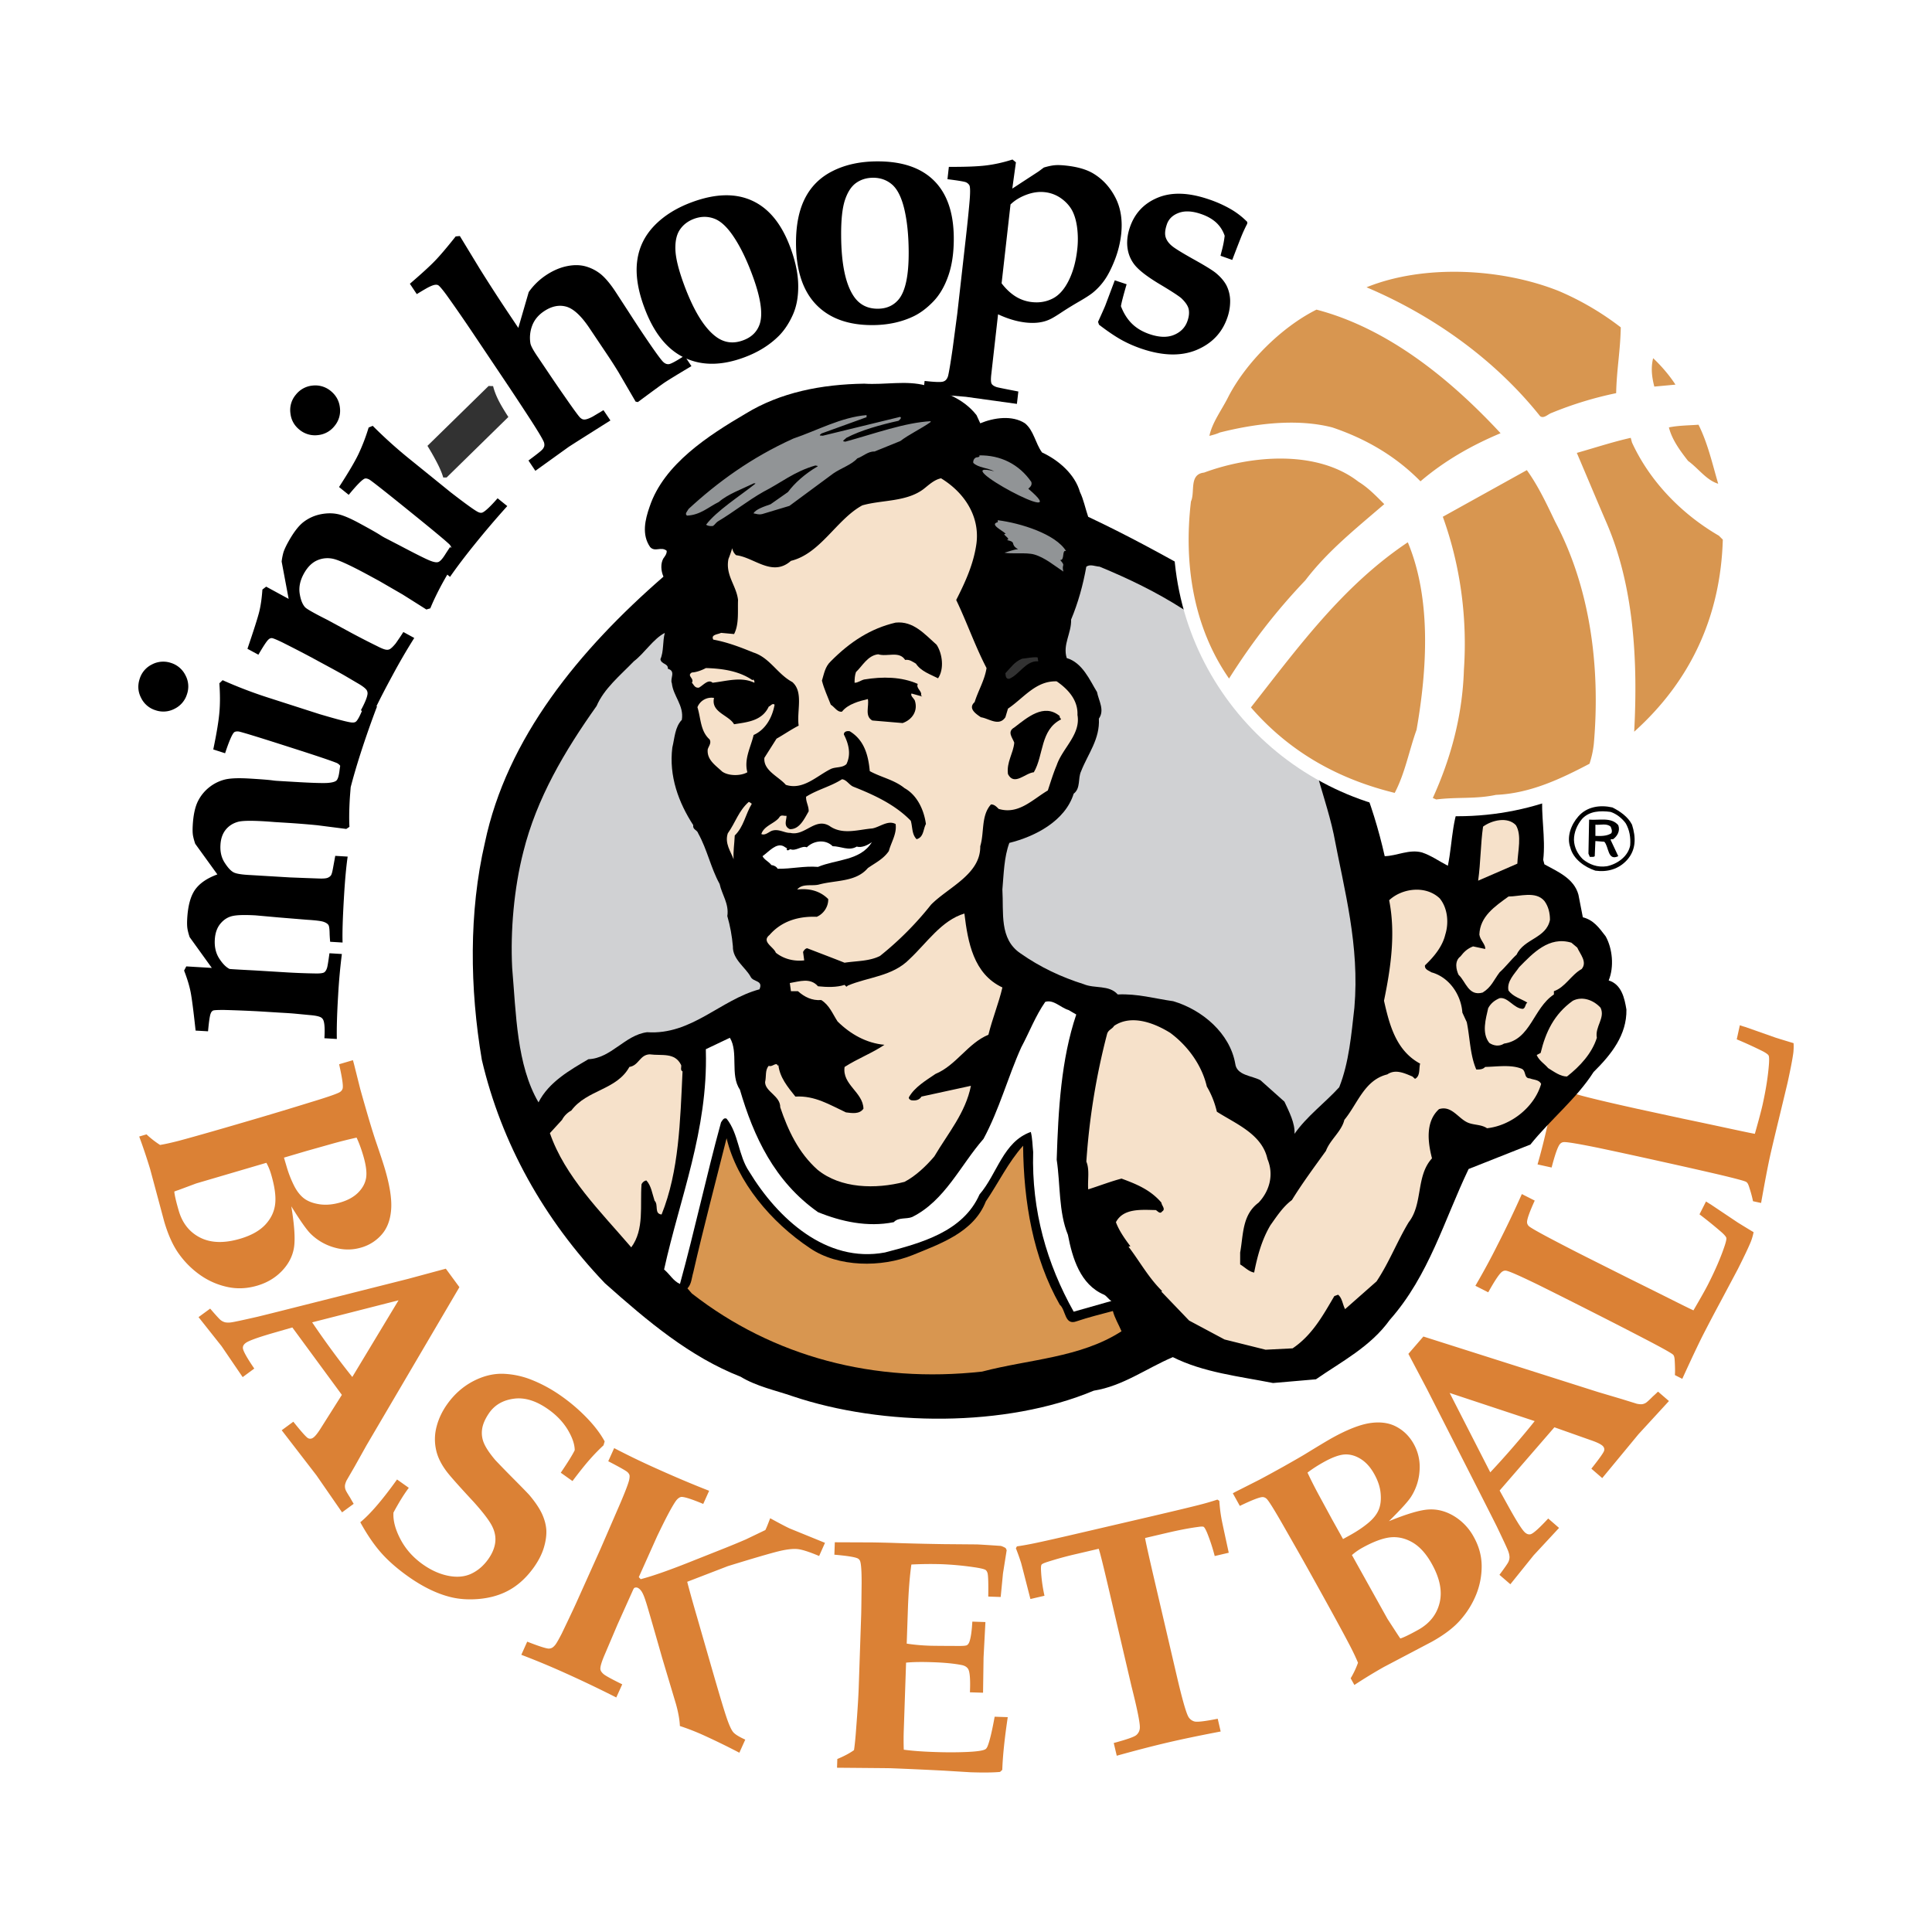 <svg xmlns="http://www.w3.org/2000/svg" width="2500" height="2500" viewBox="0 0 192.756 192.756"><g fill-rule="evenodd" clip-rule="evenodd"><path fill="#fff" d="M0 0h192.756v192.756H0V0z"/><path d="M30.554 114.84l2.414-.68a46.044 46.044 0 0 1 2.609-.66c.248.528.466 1.126.665 1.801.276.937.37 1.668.286 2.205-.086.532-.342 1.017-.78 1.464-.437.442-1.026.774-1.772.993-.731.218-1.421.28-2.057.194-.637-.091-1.154-.28-1.549-.564-.395-.291-.736-.719-1.026-1.288a11.199 11.199 0 0 1-.746-1.906l-.267-.902 2.223-.657zm-15.576 1.796l1.407 5.243c.409 1.391.922 2.503 1.544 3.329a8.859 8.859 0 0 0 2.124 2.058 7.383 7.383 0 0 0 2.642 1.136c.96.209 1.953.167 2.97-.133.97-.285 1.782-.766 2.438-1.44.656-.679 1.064-1.438 1.216-2.284.152-.852.066-2.248-.256-4.191.897 1.449 1.543 2.361 1.933 2.742a5.445 5.445 0 0 0 2.344 1.363c.906.267 1.81.271 2.697.009a4.243 4.243 0 0 0 2.053-1.307c.543-.622.855-1.449.933-2.476.081-1.03-.128-2.395-.632-4.096-.134-.457-.447-1.416-.951-2.884a78.58 78.58 0 0 1-.746-2.423 224.433 224.433 0 0 1-.75-2.624l-.542-2.162a16.553 16.553 0 0 0-.191-.722l-1.378.407c.31 1.365.428 2.177.348 2.438a.61.61 0 0 1-.257.327c-.223.157-1.192.495-2.917 1.018a375.303 375.303 0 0 1-4.94 1.497c-3.959 1.168-6.696 1.948-8.211 2.353-.736.189-1.364.332-1.887.417a8.892 8.892 0 0 1-1.35-1.055l-.731.214a57.437 57.437 0 0 1 1.09 3.246zm2.813 2.101l1.786-.666 7-2.058a5.6 5.6 0 0 1 .474 1.154c.352 1.197.491 2.177.404 2.941-.085.765-.408 1.455-.979 2.071-.57.613-1.411 1.085-2.523 1.412-1.568.461-2.884.428-3.954-.1-1.069-.532-1.791-1.425-2.162-2.685-.271-.927-.418-1.567-.447-1.925a5.55 5.55 0 0 1 .401-.144zM39.762 129.731l-4.613 7.651a77.962 77.962 0 0 1-2.025-2.643 85.15 85.15 0 0 1-1.981-2.809l8.619-2.199zm-17.652 4.582l2.101 3.083 1.158-.855c-.726-1.059-1.102-1.733-1.135-2.028-.019-.205.081-.38.286-.528.289-.218 1.182-.541 2.684-.978l1.963-.566 4.941 6.725-2.015 3.188c-.342.56-.617.917-.831 1.073-.171.128-.348.146-.519.066-.171-.081-.665-.632-1.478-1.649l-1.16.852 3.465 4.495 2.557 3.697 1.159-.852c-.161-.271-.28-.476-.356-.617-.275-.429-.433-.704-.471-.832a1.043 1.043 0 0 1-.043-.38c.015-.128.067-.295.158-.494l.812-1.402 1.182-2.114 9.267-15.776-1.355-1.844-3.786 1.022-10.854 2.737c-2.057.522-3.435.864-4.139 1.035-1.5.343-2.38.532-2.632.561a1.81 1.81 0 0 1-.604-.004 1.213 1.213 0 0 1-.438-.214c-.137-.105-.488-.489-1.058-1.154l-1.16.85 2.301 2.903zM57.117 147.765l-1.169-.832c.697-1.026 1.164-1.776 1.391-2.242 0-.58-.228-1.255-.688-2.034-.466-.774-1.113-1.459-1.949-2.047-1.192-.847-2.333-1.204-3.41-1.064-1.084.138-1.912.607-2.481 1.415-.404.585-.641 1.127-.709 1.617-.071.492-.009.968.187 1.42.195.456.569 1.012 1.117 1.662.442.471 1.06 1.107 1.863 1.916.803.807 1.321 1.34 1.553 1.596.584.694 1.008 1.326 1.269 1.896.257.575.395 1.121.419 1.644.018.522-.068 1.104-.261 1.735-.195.631-.523 1.269-.974 1.909-.798 1.122-1.731 1.944-2.804 2.462-.808.391-1.715.627-2.718.713-1.007.085-1.933.023-2.784-.186-1.359-.333-2.784-1.021-4.271-2.077-1.088-.774-1.983-1.562-2.69-2.365-.708-.804-1.393-1.812-2.062-3.028.983-.802 2.209-2.228 3.667-4.267l1.174.833c-.471.621-.979 1.443-1.53 2.466-.052.784.175 1.667.694 2.656.517.988 1.259 1.823 2.218 2.504.837.594 1.688.979 2.557 1.15.865.171 1.63.104 2.291-.205.66-.309 1.225-.793 1.696-1.454.389-.551.622-1.098.694-1.644.071-.542-.028-1.089-.305-1.64-.274-.552-.878-1.35-1.814-2.395-1.368-1.474-2.253-2.463-2.652-2.971-.598-.77-.979-1.529-1.135-2.291a4.88 4.88 0 0 1 .062-2.299c.2-.774.551-1.512 1.049-2.215.695-.979 1.545-1.738 2.548-2.275 1.003-.532 2.005-.788 3.007-.766a8.477 8.477 0 0 1 2.999.656c.998.409 1.943.932 2.847 1.573.936.66 1.782 1.388 2.542 2.177.76.788 1.354 1.568 1.773 2.342l-.115.39c-.523.485-1.002.983-1.444 1.492-.446.509-.992 1.199-1.652 2.073zM74.355 173.562l-.589 1.307a73.392 73.392 0 0 0-3.602-1.758 23.54 23.54 0 0 0-2.333-.908c-.024-.606-.152-1.34-.391-2.195l-1.373-4.589c-1.007-3.536-1.549-5.403-1.625-5.604-.175-.565-.342-.945-.504-1.135a.859.859 0 0 0-.299-.256.353.353 0 0 0-.233-.034.24.24 0 0 0-.143.057c-.032.033-.09.143-.17.328l-1.488 3.312-1.249 2.937c-.338.778-.49 1.292-.453 1.53.019.137.114.289.286.445.167.162.798.51 1.891 1.046l-.594 1.312a119.264 119.264 0 0 0-5.107-2.441 77.017 77.017 0 0 0-4.367-1.816l.588-1.311c1.055.412 1.754.646 2.091.688a.7.7 0 0 0 .362-.065c.113-.053.232-.162.361-.324.122-.161.336-.531.636-1.116.69-1.436 1.184-2.476 1.474-3.122l2.398-5.337 1.987-4.585c.479-1.126.77-1.887.864-2.28.047-.238.057-.404.024-.504a.754.754 0 0 0-.229-.3c-.19-.151-.816-.503-1.882-1.055l.59-1.311a76.318 76.318 0 0 0 4.271 2.062c1.811.816 3.545 1.55 5.204 2.196l-.589 1.311c-1.15-.48-1.878-.713-2.181-.698-.186.023-.376.161-.562.418-.404.584-1.026 1.763-1.867 3.526l-1.819 4.057.189.205c1.241-.323 3.032-.955 5.365-1.896l3.026-1.201a80.111 80.111 0 0 0 2.086-.865l1.962-.941c.104-.203.261-.594.479-1.178.955.522 1.606.865 1.948 1.021l3.521 1.434-.584 1.312c-.916-.385-1.606-.613-2.066-.679-.461-.062-1.098 0-1.91.193-.813.195-2.524.694-5.128 1.497l-4.057 1.563c.204.799.523 1.953.964 3.465l1.506 5.231c.694 2.404 1.173 4.01 1.444 4.814.271.802.504 1.31.705 1.524.198.214.588.447 1.172.713zM83.511 176.366l.029-.87c.674-.28 1.23-.575 1.663-.884.071-.451.148-1.184.219-2.191.142-1.848.223-3.192.252-4.034l.246-7.27c.01-.275.025-1.325.044-3.15.004-1.216-.049-1.962-.158-2.238a.528.528 0 0 0-.232-.247c-.29-.137-1.064-.261-2.328-.37l.043-1.24 3.763.015c.746.014 1.463.028 2.144.051 1.481.053 3.13.091 4.945.12l3.298.028c.385.014 1.174.066 2.365.146.105.006.281.077.529.215l.104.214-.371 2.333c-.014.161-.09.94-.227 2.337l-1.24-.042c.018-1.255 0-2.029-.066-2.323-.043-.148-.105-.258-.188-.323-.137-.1-.568-.2-1.297-.301a30.826 30.826 0 0 0-3.15-.284 36.54 36.54 0 0 0-2.97.034c-.171 1.207-.29 2.736-.352 4.598l-.113 3.294c.731.114 1.491.181 2.29.209.252.009 1.145.019 2.689.023.579.01.922-.015 1.026-.075.104-.058.185-.171.246-.328.144-.399.243-1.074.295-2.024l1.307.043-.186 3.53-.051 3.521-1.309-.042c.053-1.24-.004-2.011-.165-2.305-.124-.219-.357-.362-.694-.422-.746-.144-1.71-.239-2.889-.276-1.06-.038-1.935-.024-2.623.043l-.229 6.742a27.209 27.209 0 0 0 0 1.944c.87.118 1.9.193 3.094.231 1.159.043 2.233.039 3.216-.004.989-.044 1.598-.134 1.825-.267.076-.041.152-.138.219-.289.213-.518.451-1.507.713-2.961l1.307.043c-.318 2.128-.5 3.882-.547 5.26l-.223.205c-.693.065-1.678.075-2.952.033l-2.603-.158a421.578 421.578 0 0 0-5.303-.242c-.258-.01-2.059-.023-5.405-.052zM111.418 175.169l-.299-1.27c1.293-.348 2.043-.608 2.256-.794a.992.992 0 0 0 .348-.745c.016-.48-.26-1.85-.83-4.105l-2.205-9.433c-.6-2.571-.955-4.006-1.07-4.301l-2.217.519a34.84 34.84 0 0 0-2.92.799c-.336.108-.521.199-.561.262-.057.08-.074.279-.057.594.035.759.146 1.6.344 2.514l-1.402.326c-.547-2.137-.855-3.34-.932-3.61a22.46 22.46 0 0 0-.518-1.454l.104-.19c.504-.07 1.041-.166 1.602-.28.912-.185 2.66-.58 5.24-1.183l6.387-1.487c2.656-.622 4.43-1.045 5.322-1.283.48-.129.961-.271 1.449-.433l.195.124c.043.659.113 1.234.205 1.724.004.087.252 1.237.734 3.455l-1.4.329a18.844 18.844 0 0 0-.746-2.286c-.152-.361-.27-.571-.361-.628-.076-.037-.248-.037-.521.006-.871.112-1.902.309-3.096.588l-2.223.52c.057.374.375 1.813.961 4.323l2.199 9.431c.531 2.273.912 3.623 1.145 4.055a1 1 0 0 0 .619.495c.27.074 1.045-.016 2.322-.272l.295 1.273c-2.072.396-3.811.756-5.211 1.084-1.504.349-3.222.795-5.158 1.333zM132.867 151.528l-1.197-2.205a44.724 44.724 0 0 1-1.221-2.4c.461-.355.998-.703 1.611-1.045.85-.475 1.543-.727 2.086-.765.537-.033 1.074.114 1.602.441.531.329.982.827 1.359 1.507.375.67.59 1.32.641 1.963.057.646-.014 1.188-.209 1.639-.193.446-.537.875-1.031 1.283-.49.409-1.055.789-1.691 1.15l-.822.456-1.128-2.024zm5.182 14.797l4.803-2.527c1.268-.705 2.238-1.449 2.908-2.238a8.774 8.774 0 0 0 1.539-2.523 7.51 7.51 0 0 0 .527-2.827c-.01-.984-.27-1.943-.789-2.87a5.47 5.47 0 0 0-1.943-2.062c-.803-.488-1.633-.718-2.494-.68-.859.033-2.205.428-4.029 1.174 1.211-1.197 1.963-2.024 2.246-2.494a5.438 5.438 0 0 0 .814-2.581 4.684 4.684 0 0 0-.584-2.637c-.424-.756-.994-1.325-1.727-1.715-.727-.391-1.602-.513-2.621-.366-1.023.152-2.305.655-3.859 1.521-.414.233-1.279.75-2.604 1.563-.523.318-1.26.735-2.195 1.264-.949.528-1.75.965-2.396 1.307l-1.99 1.008c-.232.114-.451.227-.656.342l.699 1.26c1.26-.609 2.029-.898 2.299-.88a.595.595 0 0 1 .377.177c.199.184.746 1.059 1.639 2.622 1.16 2.028 2.01 3.526 2.547 4.491 2.01 3.605 3.379 6.105 4.1 7.492.352.675.629 1.26.828 1.748a8.72 8.72 0 0 1-.732 1.55l.371.665a52.654 52.654 0 0 1 2.922-1.784zm1.424-3.202l-1.041-1.602-3.549-6.372a5.81 5.81 0 0 1 1.021-.719c1.094-.607 2.02-.955 2.779-1.045.766-.085 1.512.081 2.238.5.729.423 1.375 1.139 1.936 2.152.797 1.425 1.055 2.718.773 3.877-.285 1.165-.998 2.062-2.143 2.699-.846.47-1.436.756-1.777.86-.132-.189-.208-.308-.237-.35zM144.633 138.974l8.482 2.809c-.607.77-1.32 1.62-2.129 2.557a84.804 84.804 0 0 1-2.301 2.556l-4.052-7.922zm8.379 16.199l2.535-2.732-1.082-.94c-.875.946-1.449 1.463-1.73 1.562-.195.058-.389.005-.578-.161-.277-.237-.789-1.04-1.549-2.404l-.99-1.787 5.465-6.31 3.555 1.259c.623.209 1.031.399 1.236.576.156.137.217.299.174.484-.037.185-.465.788-1.277 1.811l1.084.939 3.615-4.376 3.041-3.312-1.088-.939c-.229.218-.404.38-.523.484-.355.361-.594.574-.707.642a1.013 1.013 0 0 1-.361.128c-.129.015-.299 0-.518-.043l-1.545-.479-2.324-.689-17.434-5.541-1.496 1.73 1.83 3.468 5.078 9.974c.961 1.892 1.602 3.16 1.926 3.808.666 1.393 1.045 2.204 1.129 2.442.088.242.125.437.125.593 0 .158-.037.314-.109.471-.072.157-.371.59-.893 1.289l1.088.94 2.323-2.887zM167.842 137.567l-.738-.375c.025-.309.02-.765-.014-1.368-.01-.267-.039-.447-.086-.547a.355.355 0 0 0-.117-.152c-.215-.171-1.055-.641-2.52-1.406a486.537 486.537 0 0 0-5.293-2.718 654.29 654.29 0 0 0-5.627-2.827c-1.82-.884-2.879-1.354-3.184-1.397a.519.519 0 0 0-.371.086c-.256.152-.725.841-1.41 2.071l-1.283-.651a70.392 70.392 0 0 0 2.232-4.12 104.819 104.819 0 0 0 2.404-5.032l1.285.652c-.514 1.13-.771 1.848-.766 2.156 0 .134.057.262.162.376.104.114.674.451 1.719 1.012a208.46 208.46 0 0 0 3.988 2.063l4.166 2.091c1.379.684 2.748 1.362 4.096 2.037 1.355.681 2.176 1.085 2.471 1.217.736-1.26 1.221-2.124 1.459-2.595.723-1.425 1.279-2.713 1.658-3.854.137-.413.189-.675.162-.789-.029-.104-.172-.28-.418-.508a43.448 43.448 0 0 0-2.258-1.835l.65-1.282c.252.162.404.256.451.28l2.725 1.825c.869.536 1.396.856 1.572.955a5.684 5.684 0 0 1-.262.917c-.246.608-.684 1.524-1.301 2.751-.092.176-.682 1.288-1.779 3.346a182.815 182.815 0 0 0-1.723 3.278c-.474.941-1.158 2.386-2.05 4.343zM175.705 120.02l-.807-.175a11.575 11.575 0 0 0-.357-1.327c-.076-.252-.146-.423-.219-.504a.382.382 0 0 0-.158-.122c-.246-.109-1.178-.353-2.783-.733a547.372 547.372 0 0 0-5.807-1.311 547.29 547.29 0 0 0-6.152-1.336c-1.982-.402-3.129-.595-3.432-.561a.527.527 0 0 0-.338.177c-.209.209-.494.998-.846 2.355l-1.406-.309c.381-1.315.76-2.831 1.135-4.547.424-1.915.781-3.735 1.074-5.469l1.402.309c-.215 1.222-.279 1.981-.205 2.276a.589.589 0 0 0 .252.327c.129.086.771.267 1.92.547 1.15.285 2.609.617 4.371 1.008l4.562.988c1.506.312 2.998.632 4.477.949 1.477.318 2.375.504 2.693.561.4-1.4.65-2.36.766-2.874.348-1.563.561-2.945.646-4.144.027-.438.014-.708-.043-.803-.053-.1-.234-.232-.533-.395a42.244 42.244 0 0 0-2.641-1.212l.309-1.406c.289.1.457.152.508.161l3.094 1.089c.979.304 1.564.479 1.758.536.02.323.01.637-.023.951-.086.65-.281 1.648-.574 2.988-.043.189-.338 1.416-.885 3.683-.418 1.72-.703 2.923-.854 3.602-.23 1.034-.529 2.605-.904 4.721z" fill="#db8135"/><path d="M18.499 67.365a2.41 2.41 0 0 0-1.454-1.23 2.413 2.413 0 0 0-1.887.158 2.38 2.38 0 0 0-1.229 1.454c-.21.656-.162 1.293.156 1.896a2.367 2.367 0 0 0 1.439 1.22 2.387 2.387 0 0 0 1.901-.153 2.393 2.393 0 0 0 1.23-1.449 2.355 2.355 0 0 0-.156-1.896zM49.646 49.713c-.712.812-1.212 1.283-1.497 1.416-.129.058-.286.04-.462-.051-.317-.152-1.22-.799-2.707-1.949l-4.273-3.459a46.228 46.228 0 0 1-3.521-3.185l-.408.171a19.018 19.018 0 0 1-1.035 2.695c-.376.774-1.018 1.852-1.916 3.24l.965.779c.817-.993 1.354-1.534 1.602-1.62.114-.038.265-.004.46.096.385.255 1.882 1.439 4.485 3.549 1.896 1.534 3.06 2.504 3.493 2.908a.892.892 0 0 1 .209.357l-.138-.077a26.68 26.68 0 0 0-.498.755c-.262.417-.485.66-.666.731-.176.067-.465.019-.87-.147-.404-.162-1.421-.669-3.041-1.525l-1.488-.77a6.836 6.836 0 0 1-.405-.243c-.279-.185-.964-.575-2.052-1.164-.959-.522-1.705-.836-2.237-.936-.528-.105-1.098-.091-1.701.034-.603.128-1.16.38-1.664.765-.504.384-1.03 1.083-1.583 2.094-.203.379-.342.69-.418.927a5.844 5.844 0 0 0-.18.923l.699 3.724-2.244-1.221-.375.29c-.058.846-.162 1.577-.309 2.186-.151.613-.546 1.853-1.183 3.724l1.092.59c.504-.864.836-1.368 1.003-1.511a.47.47 0 0 1 .309-.146c.109-.01.47.137 1.092.436 1.218.613 2.248 1.145 3.09 1.602l1.852 1.002c.594.324 1.022.562 1.284.714l1.235.727c.495.281.809.519.937.708a.622.622 0 0 1 .081.423c-.047.336-.267.865-.66 1.592l.109.056c-.223.538-.413.884-.565 1.042-.1.1-.247.137-.447.118-.352-.024-1.429-.304-3.227-.836l-5.236-1.683a44.285 44.285 0 0 1-4.427-1.702l-.324.31c.076 1.064.081 2.028.004 2.884-.071.859-.274 2.095-.612 3.716l1.179.38c.408-1.227.708-1.92.907-2.091.095-.077.247-.1.465-.077.453.1 2.276.662 5.464 1.688 2.329.745 3.764 1.23 4.311 1.453a.896.896 0 0 1 .338.276 16.59 16.59 0 0 0-.072.503c-.062.499-.157.816-.291.956-.132.137-.442.223-.921.255-.484.029-1.586-.004-3.312-.108l-1.682-.1a5.065 5.065 0 0 1-.465-.047c-.385-.053-1.169-.115-2.357-.186-1.073-.062-1.877-.028-2.404.1a4.114 4.114 0 0 0-1.502.727 4.099 4.099 0 0 0-1.163 1.388c-.295.566-.481 1.378-.542 2.433-.023.404-.02.733.014.974.038.243.114.538.233.889l2.209 3.056c-1.012.371-1.749.869-2.209 1.506-.457.637-.722 1.592-.798 2.88-.023.408-.019.735.015.978s.109.543.228.895l2.21 3.069-2.547-.152-.218.418c.308.794.522 1.496.645 2.114.124.618.291 1.91.503 3.873l1.241.071c.091-.999.18-1.596.271-1.792a.5.5 0 0 1 .214-.271c.094-.053.489-.071 1.173-.065a123.2 123.2 0 0 1 3.479.141l2.104.13c.675.037 1.165.071 1.464.1l1.431.137c.566.044.946.124 1.145.243.124.08.208.199.252.348.1.327.128.896.075 1.72l1.241.075c-.024-1.069.019-2.514.128-4.333a57.96 57.96 0 0 1 .375-4.145l-1.24-.075c-.113.84-.194 1.34-.247 1.482-.067.204-.158.343-.267.418-.113.08-.375.118-.784.118a66.933 66.933 0 0 1-3.331-.132l-2.813-.171c-1.477-.077-2.319-.124-2.522-.148-.357-.175-.699-.526-1.036-1.049-.333-.519-.481-1.146-.438-1.873.038-.661.224-1.193.557-1.592.327-.399.726-.656 1.192-.765.46-.109 1.24-.128 2.333-.067l2.281.205 2.841.233c.874.053 1.436.124 1.673.214.237.084.389.194.466.317.071.125.109.424.113.884.014.32.034.581.052.78l1.241.075c-.034-.964.015-2.447.133-4.448.104-1.801.233-3.173.374-4.124l-1.239-.075c-.048.271-.129.712-.242 1.325-.058.314-.118.518-.18.612-.081.115-.2.2-.352.258-.152.057-.428.081-.827.066l-1.307-.047-1.607-.062-3.892-.233c-.859-.038-1.425-.124-1.701-.257-.28-.132-.584-.451-.912-.959-.333-.504-.476-1.107-.432-1.797.032-.617.208-1.116.517-1.506.31-.385.718-.651 1.226-.793.509-.143 1.722-.137 3.631.019l1.226.076a88.62 88.62 0 0 1 3.042.242l2.909.372.317-.21c-.043-.77-.028-1.696.034-2.784.023-.352.057-.75.09-1.173.261-1.007.584-2.12.978-3.346a96.323 96.323 0 0 1 1.65-4.708l-.058-.019c.414-.852.946-1.878 1.607-3.094a60.451 60.451 0 0 1 2.166-3.72l-1.088-.594a28.85 28.85 0 0 1-.769 1.145c-.249.301-.442.485-.58.562a.554.554 0 0 1-.329.061c-.175-.009-.488-.127-.939-.361a77.933 77.933 0 0 1-2.572-1.32l-2.38-1.292c-1.346-.675-2.092-1.102-2.242-1.273-.262-.292-.438-.747-.534-1.369-.094-.628.039-1.274.404-1.95.367-.674.818-1.125 1.355-1.358a2.555 2.555 0 0 1 1.696-.119c.594.158 1.72.685 3.383 1.583l1.126.613 2.299 1.33c1.398.879 2.186 1.378 2.376 1.502l.395-.115c.295-.727.693-1.555 1.197-2.485.148-.267.314-.566.5-.88l.271.224c.675-.975 1.5-2.062 2.476-3.27a91.162 91.162 0 0 1 3.235-3.792l-.965-.779zM29.875 42.87a2.409 2.409 0 0 0 1.829.542 2.395 2.395 0 0 0 1.668-.906 2.364 2.364 0 0 0 .541-1.826c-.071-.68-.38-1.235-.916-1.673a2.405 2.405 0 0 0-1.812-.538 2.402 2.402 0 0 0-1.671.913 2.359 2.359 0 0 0-.542 1.824c.07.681.374 1.237.903 1.664z"/><path d="M50.72 41.602l-6.158 6.035h-.342c-.095-.342-.266-.765-.508-1.259a25.102 25.102 0 0 0-1.065-1.896l6.102-5.973.447.014c.104.419.265.846.475 1.284.204.431.555 1.035 1.049 1.795z" fill="#323232"/><path d="M75.078 20.038c-1.668-.779-3.669-.737-6.007.119-1.559.571-2.822 1.358-3.786 2.356-.965 1.004-1.536 2.171-1.71 3.512-.177 1.34.052 2.871.684 4.585.902 2.476 2.19 4.139 3.857 4.994-.731.467-1.197.709-1.387.728-.204.018-.389-.057-.566-.228-.256-.248-.94-1.203-2.057-2.866-.366-.545-.831-1.254-1.387-2.119-.761-1.169-1.222-1.882-1.383-2.124-.48-.717-.937-1.254-1.364-1.615a4.225 4.225 0 0 0-1.496-.789c-.566-.167-1.203-.181-1.906-.038s-1.412.446-2.12.922a6.464 6.464 0 0 0-1.7 1.667l-1.037 3.573-.864-1.292a171.03 171.03 0 0 1-2.965-4.577l-2.005-3.297-.414.038c-.859 1.084-1.54 1.887-2.039 2.405-.498.523-1.339 1.292-2.532 2.319l.688 1.032c.671-.409 1.094-.656 1.269-.732.261-.128.47-.194.613-.2a.46.46 0 0 1 .251.043c.128.072.41.399.836.979.822 1.149 1.72 2.442 2.685 3.882l2.917 4.348c.747 1.111 1.588 2.38 2.524 3.816.937 1.435 1.463 2.314 1.587 2.631a.795.795 0 0 1 .038.395.856.856 0 0 1-.214.365c-.119.134-.574.491-1.363 1.075l.688 1.03 3.293-2.366c.281-.19 1.678-1.074 4.196-2.66l-.693-1.026-1.074.641c-.295.156-.531.252-.708.28-.104.019-.199.015-.28-.009s-.171-.081-.271-.171c-.171-.175-.628-.798-1.374-1.872a153.832 153.832 0 0 1-1.829-2.669l-1.146-1.701c-.379-.571-.584-.97-.612-1.198a3.41 3.41 0 0 1 .199-1.782c.218-.552.609-1.017 1.16-1.387.755-.504 1.497-.662 2.218-.462.718.2 1.493.913 2.311 2.133l1.753 2.614c.461.685.84 1.283 1.149 1.792l1.711 2.937.223.047c1.493-1.107 2.376-1.753 2.652-1.939.414-.275 1.311-.827 2.694-1.648l-.504-.756c1.654.723 3.564.694 5.735-.104 1.406-.514 2.575-1.241 3.508-2.177.541-.551 1.001-1.245 1.372-2.072.376-.831.557-1.81.542-2.936-.009-1.132-.265-2.376-.765-3.739-.864-2.364-2.127-3.933-3.795-4.707zm.703 12.341c-.271.75-.818 1.278-1.645 1.577-.96.357-1.844.247-2.641-.318-1.203-.861-2.295-2.633-3.28-5.322-.526-1.445-.807-2.59-.831-3.436-.024-.846.128-1.511.466-1.991.333-.485.803-.836 1.402-1.06.703-.256 1.382-.256 2.038-.004s1.316.883 1.976 1.9c.661 1.011 1.274 2.29 1.839 3.839.808 2.206 1.032 3.811.676 4.815zM94.617 27.503c.371-1.064.551-2.323.542-3.777-.015-2.513-.675-4.419-1.981-5.712-1.307-1.292-3.207-1.929-5.697-1.913-1.659.009-3.113.322-4.357.939-1.25.613-2.181 1.521-2.799 2.724-.617 1.201-.917 2.717-.908 4.547.015 2.685.69 4.718 2.021 6.091 1.326 1.368 3.211 2.048 5.645 2.034 1.497-.01 2.846-.299 4.038-.865.699-.333 1.359-.831 1.991-1.487.63-.651 1.135-1.512 1.505-2.581zm-4.951 2.362c-.513.617-1.203.931-2.081.937-1.026.004-1.815-.395-2.376-1.198-.842-1.212-1.274-3.25-1.288-6.116-.009-1.54.113-2.708.375-3.515.267-.803.633-1.374 1.112-1.716s1.041-.517 1.683-.523c.746-.004 1.388.224 1.919.685.528.46.937 1.278 1.217 2.457.276 1.179.423 2.59.432 4.233.014 2.347-.319 3.933-.993 4.756z"/><path d="M111.205 25.979a10.17 10.17 0 0 0 .652-2.581c.154-1.396-.031-2.613-.557-3.654-.533-1.045-1.266-1.852-2.205-2.423-.656-.399-1.549-.666-2.676-.793-.504-.057-.898-.072-1.188-.043-.285.024-.65.1-1.084.229-.238.175-.412.308-.533.395l-1.742 1.135c-.41.271-.699.461-.875.57l.361-2.618-.342-.28c-.922.295-1.801.489-2.643.59-.846.104-2.081.15-3.706.142l-.139 1.231c1.103.137 1.726.243 1.872.318.148.077.258.18.323.304.086.196.086.799-.01 1.816-.09 1.017-.214 2.195-.366 3.545l-.84 7.436-.457 3.445c-.203 1.411-.355 2.323-.455 2.746-.043.158-.109.29-.199.395a.634.634 0 0 1-.338.195c-.233.061-.836.038-1.81-.072l-.137 1.23 4.243.351 5.103.708.143-1.235c-1.336-.257-2.053-.404-2.158-.438-.25-.084-.422-.193-.502-.327-.082-.138-.096-.451-.039-.951l.676-5.987c.461.214.922.395 1.381.532.457.139.914.233 1.359.286.566.062 1.066.053 1.508-.028a3.61 3.61 0 0 0 1.025-.338c.229-.113.613-.346 1.146-.703a35.445 35.445 0 0 1 1.748-1.068c.627-.367 1.082-.661 1.354-.894a6.262 6.262 0 0 0 1.084-1.178c.347-.483.689-1.148 1.023-1.988zm-3.73-1.07c-.133 1.188-.418 2.22-.855 3.094-.438.875-.969 1.468-1.602 1.786-.631.32-1.324.438-2.086.348a3.84 3.84 0 0 1-1.611-.562c-.498-.313-.965-.75-1.391-1.308l.889-7.868c.432-.418.965-.741 1.596-.974.633-.233 1.24-.318 1.82-.252a3.436 3.436 0 0 1 1.629.613c.48.342.842.743 1.094 1.198.246.46.418 1.036.508 1.735a9.05 9.05 0 0 1 .009 2.19zM122.775 20.856a12.038 12.038 0 0 0-2.215-.983c-1.994-.675-3.678-.723-5.061-.148-1.379.575-2.299 1.563-2.775 2.97-.264.783-.332 1.526-.205 2.219a3.38 3.38 0 0 0 .924 1.782c.479.493 1.244 1.049 2.295 1.677 1.045.623 1.744 1.074 2.096 1.354.434.404.686.78.76 1.113.072.337.037.722-.109 1.151-.217.654-.66 1.125-1.33 1.41-.666.286-1.482.267-2.441-.057-.719-.242-1.307-.588-1.773-1.045-.461-.451-.832-1.036-1.104-1.748.043-.31.232-1.041.566-2.191l-1.18-.394-.953 2.532c-.133.318-.371.855-.717 1.611l.094.284c.855.657 1.602 1.16 2.232 1.512.633.352 1.307.646 2.021.889 2.133.722 3.967.756 5.496.115 1.531-.646 2.553-1.726 3.066-3.246a4.989 4.989 0 0 0 .27-1.692 3.546 3.546 0 0 0-.359-1.478c-.229-.437-.586-.859-1.076-1.263-.336-.271-1.035-.703-2.09-1.293-1.055-.588-1.768-1.017-2.143-1.292-.371-.271-.623-.581-.746-.917-.125-.338-.092-.78.096-1.331.18-.542.574-.927 1.178-1.154.607-.229 1.344-.195 2.209.1.623.208 1.131.494 1.531.855.395.365.678.808.854 1.325a9.893 9.893 0 0 1-.266 1.406c-.072.276-.123.476-.146.59l1.168.413c.518-1.354.85-2.21 1.002-2.571.152-.355.32-.708.494-1.044l.006-.171a7.772 7.772 0 0 0-1.669-1.29z"/><path d="M97.426 41.417l.375.816c1.344-.56 3.184-.835 4.461 0 .885.724 1.027 1.978 1.701 2.908 1.648.765 3.279 2.164 3.787 3.955.354.717.537 1.649.818 2.465 3.857 1.812 7.65 3.883 11.322 5.973l.328.442c9.723 6.771 15.557 16.816 17.934 27.445 1.207-.023 2.443-.722 3.721-.371.906.299 1.721.883 2.58 1.326.514-2.49.369-5.212 1.766-7.304h.121c.604-.955 1.35-2.137 2.508-2.395 1.07-.047 2.211.024 3.166.441l1.881 1.953c-.186 2.233.328 4.511.072 6.72l.117.442c1.303.722 2.951 1.396 3.395 3.026l.441 2.258c1.068.274 1.605 1.021 2.279 1.904.676 1.207.861 3.045.299 4.396 1.285.395 1.584 1.769 1.77 2.908.047 2.533-1.512 4.486-3.279 6.234-1.672 2.628-4.371 4.812-6.301 7.232l-6.164 2.441c-2.441 5.094-3.953 10.63-7.863 15.049-1.93 2.694-4.861 4.188-7.369 5.932l-4.281.37c-3.418-.675-6.928-1.045-9.998-2.581-2.633 1.117-4.98 2.884-7.889 3.346-8.789 3.678-21.025 3.583-30.026.561-1.744-.604-3.602-.979-5.207-1.953-5.046-1.978-9.256-5.512-13.538-9.327-6.092-6.373-10.326-13.956-12.279-22.281-1.21-7.142-1.301-14.744.299-21.653 2.191-10.463 9.398-19.235 17.82-26.562-.257-.58-.304-1.325 0-1.834.137-.185.346-.442.323-.747-.556-.464-1.16.162-1.65-.37-.86-1.235-.513-2.722-.047-4.049 1.421-4.234 5.882-7.094 9.561-9.256 3.487-2.138 7.579-2.931 11.837-2.998 2.095.138 4.162-.352 6.162.186 1.815.676 3.719 1.255 5.047 2.952z"/><path d="M93.89 47.722c2.329 1.421 3.862 3.769 3.536 6.466-.277 2.068-1.117 3.883-2.025 5.673 1.073 2.235 1.886 4.605 3.027 6.791-.186 1.211-.836 2.257-1.188 3.398-.699.627.137 1.182.627 1.511.793.115 1.791.955 2.441 0l.258-.861c1.559-1.045 2.77-2.793 4.859-2.722 1.119.769 2.139 1.863 2.074 3.35.346 1.953-1.494 3.303-2.074 5.023-.346.812-.604 1.677-.883 2.513-1.535.908-2.932 2.442-4.908 1.838-.186-.189-.441-.465-.766-.441-1.002 1.116-.65 2.789-1.068 4.164.043 2.812-3.189 4.09-4.909 5.834a31.865 31.865 0 0 1-5.094 5.117c-1.069.537-2.328.489-3.535.675-1.235-.489-2.466-.955-3.721-1.44-.186 0-.353.228-.419.37l.115.837c-1.022.115-2.048-.137-2.836-.769-.21-.581-1.465-1.094-.628-1.763 1.231-1.421 2.951-1.887 4.718-1.816.699-.304 1.164-1.026 1.141-1.768-.814-.817-1.882-1.092-3.094-.955.513-.627 1.445-.323 2.143-.49 1.697-.464 3.698-.231 4.904-1.649.769-.536 1.559-.906 2.096-1.701.232-.883.812-1.72.675-2.693-.771-.418-1.559.299-2.329.441-1.416.114-2.974.675-4.277-.256-1.445-.86-2.441 1.045-3.91.698-.58.024-1.184-.464-1.881-.19-.305.143-.652.466-.999.305.252-.812 1.301-1.045 1.764-1.626.189-.327.398-.19.632-.19h.113c.024.4-.346 1.026.329 1.327.998.047 1.487-1.117 1.882-1.769.022-.532-.28-.927-.257-1.463 1.141-.722 2.466-1.022 3.583-1.744.465.047.722.579 1.141.746 2.047.812 4.139 1.768 5.721 3.393.186.626.095 1.35.581 1.839.722-.186.65-1.002.931-1.511-.185-1.35-.837-2.861-2.138-3.583-1.026-.836-2.329-1.069-3.464-1.696-.143-1.559-.538-3.094-2-3.978-.257-.047-.584.019-.584.323.466.908.746 1.953.256 2.956-.418.395-1.068.257-1.559.485-1.416.699-2.766 2.143-4.49 1.583-.717-.836-2.253-1.416-2.138-2.694l1.212-1.911c.741-.418 1.438-.906 2.209-1.301-.208-1.464.508-3.35-.632-4.348-1.511-.812-2.252-2.442-3.906-2.956-1.302-.533-2.581-1.022-3.978-1.278-.28-.513.466-.513.771-.675l1.301.119c.513-.979.348-2.305.395-3.399-.162-1.444-1.279-2.464-.956-4.094.143-.348.257-.695.376-1.07.042.233.162.513.395.698 1.791.21 3.605 2.211 5.463.562 2.957-.723 4.558-4.145 7.119-5.536 1.953-.56 4.395-.328 6.115-1.629.56-.442 1.068-.932 1.743-1.07z" fill="#f6e1ca"/><path d="M109.709 56.537c5.697 2.347 11.209 5.398 15.676 10.51.232.233.018.419.186.675 1.158 1.862 2.973 3.352 3.768 5.303.508.376.508.956.764 1.445l1.117 2.024c.562 2.252 1.35 4.419 1.84 6.719 1.068 5.63 2.604 11.119 2.066 17.329-.299 2.629-.531 5.465-1.512 7.932-1.414 1.558-3.23 2.883-4.461 4.65.066-1.049-.537-2.209-1.004-3.211l-2.395-2.139c-.859-.466-2.371-.466-2.514-1.654-.531-3.021-3.277-5.369-6.186-6.229-1.834-.256-3.559-.769-5.537-.673-.859-.979-2.299-.562-3.393-1.027-2.232-.699-4.352-1.696-6.305-3.069-2.139-1.44-1.672-4.045-1.811-6.373.139-1.583.162-3.207.693-4.652 2.539-.628 5.561-2.163 6.42-4.909.723-.556.398-1.536.746-2.252.676-1.726 1.883-3.188 1.768-5.237.604-.86-.023-1.792-.184-2.651-.725-1.185-1.445-2.927-3.023-3.393-.424-1.35.484-2.49.436-3.84.699-1.671 1.189-3.44 1.518-5.278.395-.281.884-.024 1.327 0z" fill="#d0d1d3"/><path d="M93.448 64.33c.585.906.769 2.418.143 3.344-.771-.394-1.701-.693-2.21-1.462-.327-.186-.631-.442-1.074-.372-.604-.931-1.767-.28-2.694-.561-1.051.118-1.583 1.188-2.21 1.768-.119.328-.142.675-.142 1.069.303.024.65-.252.955-.323 1.838-.303 3.72-.28 5.35.441-.208.443.466.724.324 1.141l.119.115-1.07-.299c-.119.232.21.465.323.673.371 1.07-.279 1.953-1.206 2.276l-3.027-.256c-.79-.442-.299-1.44-.442-2.139-.861.208-1.977.49-2.581 1.255-.442.095-.746-.462-1.117-.693-.305-.795-.675-1.56-.884-2.4.209-.669.305-1.393.884-1.929 1.93-1.953 3.978-3.278 6.468-3.859 1.768-.184 2.884 1.142 4.091 2.211z"/><path d="M66.33 63.142c-.233.837-.09 1.839-.441 2.628.094.536.788.394.746.955.836.232.185.974.395 1.44.137 1.301 1.229 2.209.997 3.653-.694.718-.716 1.816-.95 2.767-.351 2.86.627 5.487 2.091 7.745-.09.441.398.466.489.812.908 1.63 1.255 3.446 2.139 5.051.233 1.069.955 1.978.769 3.207.282.979.466 1.978.556 3.022-.043 1.284 1.26 2.096 1.767 3.026.257.557 1.284.324.885 1.256-3.906 1.045-6.767 4.579-11.209 4.28-2.21.276-3.583 2.604-5.859 2.694-1.863 1.094-3.953 2.281-4.979 4.305-2.186-3.743-2.233-8.838-2.627-13.419-.187-3.701.184-7.953 1.116-11.585 1.325-5.326 4.115-10.044 7.303-14.535.747-1.744 2.348-3.045 3.721-4.466 1.091-.836 1.927-2.233 3.091-2.836z" fill="#d0d1d3"/><path d="M103.588 65.979c-1.23-.09-1.857 1.301-2.885 1.743-.348.048-.369-.275-.395-.555.561-.584.885-1.117 1.654-1.445.508-.043.998-.185 1.559-.137l.067.394z" fill="#323232"/><path d="M75.078 67.864l.066-.071a.317.317 0 0 1 .119.323c-1.326-.626-2.746-.162-4.167 0-.437-.395-.927.257-1.368.49-.418.047-.489-.276-.698-.49.28-.442-.562-.694 0-1.021.442-.024.956-.208 1.397-.442 1.695.048 3.344.304 4.651 1.211zM71.238 69.633c-.327 1.44 1.464 1.695 2 2.626 1.255-.208 2.79-.303 3.464-1.767.186-.047.352-.376.579-.185-.228 1.254-.884 2.485-2.091 3.021-.28 1.207-.978 2.395-.626 3.72-.628.372-1.863.396-2.515-.07-.698-.652-1.534-1.184-1.44-2.21.09-.323.395-.628.186-.998-.931-.836-.861-2.094-1.212-3.211a1.501 1.501 0 0 1 1.655-.926z" fill="#f6e1ca"/><path d="M105.73 71.443c-.047.143.09.213.139.328-2.096 1.045-1.721 3.559-2.723 5.278-.859.071-1.953 1.398-2.58.186-.162-1.207.537-2.067.627-3.141-.186-.508-.742-1.092 0-1.511 1.278-.975 2.955-2.467 4.537-1.14z"/><path d="M75.007 80.19c-.652 1.094-.793 2.282-1.701 3.166-.043.95-.162 1.553-.115 2.371-.28-.769-.908-1.583-.579-2.585.765-1.069 1.068-2.228 2.091-3.136.118.022.208.137.304.184z" fill="#f6e1ca"/><path d="M162.828 82.282c.395 1.258.418 2.489-.49 3.511-.836.931-1.977 1.236-3.164 1.074-1.07-.352-2.229-1.163-2.508-2.329-.373-1.045.07-2.256.812-3.093.859-.975 2.16-1.165 3.396-.885.741.372 1.56.933 1.954 1.722z"/><path d="M162.199 82.143c.373.652.51 1.397.443 2.21-.209 1.093-1.279 1.857-2.328 2.072-.951.137-1.721-.167-2.395-.699-.533-.536-.861-1.188-.885-1.934 0-.741.303-1.487.812-2.091.723-.788 1.816-.836 2.842-.697.582.184 1.16.65 1.511 1.139z" fill="#fff"/><path d="M161.455 82.329c.209.56-.092 1.092-.514 1.397-.066.024-.209-.047-.252.066l.766 1.63c-1.07.513-.932-.955-1.393-1.44l-.889-.07-.066 1.51c-.119.12-.328.048-.49.071l-.137-.327.066-3.393c1.003.09 2.21-.28 2.909.556z"/><path d="M151.242 82.329c.609 1.002.189 2.604.143 3.839l-3.91 1.697c.256-1.839.238-3.631.49-5.393.859-.633 2.441-1.027 3.277-.143z" fill="#f6e1ca"/><path d="M160.689 82.472c.066.138.209.461.066.669-.441.28-.998.28-1.582.257v-1.116c.515.047 1.118-.162 1.516.19zM83.075 84.426c.794 0 1.63.507 2.395.041.536.143 1.117-.161 1.515-.442-1.139 1.863-3.558 1.701-5.374 2.466-1.397-.114-2.628.208-4.024.186-.113-.208-.371-.347-.626-.37-.305-.395-.675-.49-.885-.885.675-.489 1.374-1.349 2.096-.996l.371.231-.072.067c.096.233.257.047.372 0 .583.233 1.14-.395 1.653-.186.673-.675 1.857-.836 2.579-.112z" fill="#fff"/><path d="M143.641 89.632c.787.955.93 2.419.557 3.607-.275 1.158-1.07 2.162-2.025 3.069-.066.418.398.532.633.698 1.791.484 2.973 2.252 3.094 4.021l.441.955c.322 1.559.322 3.278.949 4.723.328 0 .652 0 .885-.257 1.164-.023 2.584-.257 3.654.186.465.232.186.955.811.955.373.161.908.114 1.119.556-.676 2.329-3.023 4.163-5.398 4.419-.58-.395-1.344-.299-1.953-.579-.951-.441-1.602-1.72-2.838-1.326-1.373 1.255-1.115 3.303-.699 4.909-1.623 1.768-.883 4.533-2.322 6.371-1.164 1.931-1.953 4.021-3.211 5.906l-3.137 2.767c-.256-.484-.281-1.094-.699-1.439l-.375.138c-1.113 1.885-2.188 3.887-4.162 5.213l-2.695.137-4.096-1.021-3.535-1.888-2.766-2.884.066-.067c-1.35-1.325-2.229-2.955-3.346-4.418l.186-.049c-.584-.769-1.141-1.581-1.443-2.395.744-1.42 2.561-1.235 3.977-1.211.186.095.418.442.627.143.398-.232-.043-.584-.066-.885-1.115-1.307-2.537-1.861-3.977-2.398-1.07.279-2.211.722-3.326 1.074-.072-.932.16-1.958-.186-2.771a68.332 68.332 0 0 1 2.066-12.72c.119-.442.514-.49.699-.818 1.744-1.184 4.049-.275 5.607.697 1.791 1.327 3.16 3.256 3.648 5.352.467.789.793 1.63 1.002 2.514 1.883 1.207 4.51 2.233 5.047 4.719.65 1.534.234 3.165-.883 4.352-1.654 1.231-1.512 3.185-1.84 4.976v1.188c.465.276.859.718 1.396.812.324-1.653.766-3.279 1.625-4.723.629-.885 1.26-1.858 2.143-2.51.998-1.629 2.254-3.325 3.395-4.908.416-1.116 1.557-1.931 1.838-3.094 1.326-1.605 2-3.978 4.281-4.533.812-.561 1.721-.119 2.508.209l.258.233c.561-.28.371-1.074.514-1.517-2.42-1.301-3.07-3.905-3.607-6.276.652-3.164 1.188-6.653.514-10.026 1.254-1.184 3.623-1.535 5.045-.186z" fill="#f6e1ca"/><path d="M154.084 89.89c.395.532.557 1.187.557 1.882-.369 1.861-2.58 1.861-3.326 3.468-.58.532-1.117 1.254-1.697 1.767-.584.766-.816 1.486-1.695 2.02-1.42.399-1.678-1.111-2.4-1.768-.232-.485-.441-1.369.186-1.835.375-.488.723-.793 1.26-1.002l1.207.257c.07-.419-.51-.885-.58-1.44.07-1.815 1.533-2.795 2.908-3.793 1.115 0 2.717-.579 3.58.444zM96.218 91.144c.347 2.861.907 6.025 3.792 7.375-.375 1.605-1.004 3.116-1.396 4.718-2.048.841-3.212 3.051-5.28 3.909-.955.653-2.072 1.304-2.651 2.324-.047.162.137.282.256.305.395.049.765 0 .998-.37l4.932-1.074c-.537 2.7-2.28 4.723-3.654 7.048-.79.931-1.857 1.957-2.974 2.536-2.885.747-6.372.675-8.677-1.211-1.906-1.697-2.951-3.953-3.72-6.229.023-1.141-1.511-1.559-1.511-2.514.138-.557-.024-1.212.371-1.63.304.19.771-.441.884 0l.071-.067c.137 1.231.932 2.187 1.697 3.142 1.952-.119 3.444.836 5.045 1.577.585.071 1.35.21 1.745-.371-.043-1.653-2.139-2.395-1.882-4.162 1.301-.836 2.741-1.374 3.978-2.21-1.792-.161-3.374-1.045-4.677-2.327-.513-.789-.812-1.626-1.63-2.139-.927.071-1.673-.304-2.324-.884h-.699l-.113-.812c.974-.161 2.043-.561 2.812.323.908.094 1.858.119 2.652-.139l.185.186.138-.114c2-.859 4.467-.906 6.163-2.65 1.701-1.585 3.188-3.866 5.469-4.54zM157.363 94.541c.299.675 1.021 1.44.441 2.139-1.049.579-1.654 1.839-2.771 2.209v.329c-2.09 1.391-2.299 4.508-4.973 4.902-.467.305-1.027.232-1.469-.066-.789-.979-.348-2.419-.115-3.468.258-.485.65-.79 1.141-.998.838-.14 1.416 1.045 2.324 1.067.279-.09.209-.465.441-.626-.627-.395-1.416-.561-1.881-1.212-.186-.902.604-1.648 1.068-2.323 1.373-1.397 2.975-3.117 5.209-2.442l.585.489zM159.688 100.542c.49 1.021-.58 1.882-.371 2.999-.488 1.558-1.695 2.86-2.98 3.862-.65 0-1.277-.466-1.881-.841-.395-.465-.883-.717-1.141-1.302l.395-.209c.49-2.043 1.324-3.858 3.213-5.208.972-.489 2.089-.047 2.765.699z" fill="#f6e1ca"/><path d="M107.379 101.218c-1.51 4.484-1.791 9.464-1.953 14.487.371 2.419.186 5.231 1.119 7.489.441 2.305 1.229 4.975 3.605 5.978.275.138.465.489.74.626l-3.768 1.069c-2.674-4.765-4.211-10.068-4.043-15.933-.072-.675-.072-1.368-.234-2-2.77.979-3.35 4.191-5.117 6.235-1.653 3.744-5.882 4.86-9.441 5.791-5.841 1.093-10.701-3.396-13.538-8.067-1.092-1.607-1.045-3.77-2.257-5.285-.3-.137-.442.215-.556.376-1.468 5.351-2.628 10.791-4.096 16.118-.675-.305-.974-.932-1.583-1.445 1.583-7.185 4.376-13.86 4.167-21.791v-.186l2.395-1.14c.884 1.439 0 3.72.998 5.165 1.372 4.694 3.444 9.16 7.792 12.23 2.281.931 4.932 1.534 7.561 1.002.484-.513 1.253-.28 1.834-.513 3.278-1.63 4.813-5.164 7.117-7.792 1.582-2.928 2.42-6.14 3.77-9.138.811-1.512 1.396-3.094 2.395-4.538.836-.258 1.533.584 2.328.817l.765.445z" fill="#fff"/><path d="M67.959 106.263c.047.209-.118.51.138.628-.233 4.951-.346 9.955-2.09 14.279-.77-.071-.281-.975-.7-1.374-.231-.693-.327-1.487-.816-2.02-.21.02-.395.187-.485.371-.167 2.114.299 4.51-1.026 6.301-3.07-3.578-6.629-7.07-8.117-11.396l1.213-1.325c.186-.371.532-.722.926-.931 1.559-2.091 4.514-2.024 5.792-4.349.955-.143 1.022-1.212 2.024-1.255 1.207.163 2.514-.23 3.141 1.071z" fill="#f6e1ca"/><path d="M80.798 124.52c2.812 1.929 7.161 1.953 10.255.699 2.722-1.117 6.095-2.258 7.302-5.352 1.256-1.839 2.234-3.906 3.721-5.559.049 5.63 1.004 11.19 3.654 15.86.629.537.467 2.119 1.697 1.653 1.164-.395 2.395-.697 3.605-1.021.186.717.58 1.344.861 2.02-4.096 2.65-9.234 2.793-13.908 4.024-10.75 1.188-20.842-1.465-28.958-7.794l-.441-.508c.417-.441.417-1.051.579-1.582 1.026-4.491 2.209-8.934 3.326-13.396 1.048 4.374 4.469 8.399 8.307 10.956z" fill="#d89650"/><path d="M86.487 41.412c-.077.067-.034.138-.015.205l-4.519 1.634c-.047.071-.224.143-.134.201l.272.019 7.708-1.878c.189.071.022.248-.158.39-1.705.376-3.767.941-5.198 1.701-.109.124-.342.249-.313.343l.205.039c2.827-.771 5.982-1.92 8.534-2.043l-.048.104c-.946.666-2.105 1.197-2.999 1.878l-2.579 1.045c-.638-.029-1.122.479-1.716.688-.551.624-1.615.966-2.386 1.498l-4.38 3.236-2.718.817c-.391.085-.565-.028-.865-.071.204-.395 1.017-.67 1.701-.908l1.734-1.216c.652-.88 1.673-1.807 2.957-2.561.051-.081-.134-.053-.22-.091-2.125.607-3.45 1.743-5.16 2.608-1.63.923-2.983 2.034-4.581 2.979-.218.158-.256.29-.474.447-.305.038-.538-.015-.689-.125 1.06-1.396 3.316-2.821 4.937-4.109l-.152-.03c-1.211.585-2.636 1.098-3.511 1.868-1.021.494-1.833 1.301-3.169 1.363-.284-.166.043-.456.152-.669 2.842-2.623 6.225-5.113 10.449-7.019 2.402-.814 4.764-2.134 7.335-2.343zM102.898 48.088c.09.346-.117.489-.303.675 5.068 4.299-8.521-3.018-3.398-1.745-.674-.352-1.602-.352-2.092-.836-.047-.256.139-.584.443-.561.07 0 .281-.114.139-.186 2.118-.046 4.001.885 5.211 2.653zM99.549 51.903c2.266.281 5.793 1.383 6.814 3.079-.443-.185-.113.957-.59.889.594.68.115.333.318 1.154-.859-.564-1.852-1.401-2.898-1.701-.826-.237-2.352-.019-2.975-.19.391-.081.951-.333 1.354-.333-.883-.542-.057-.688-1.129-.927.559-.07-.666-.655-.088-.604-.316-.346-1.676-.946-.807-1.173v-.194h.001z" fill="#919496"/><path d="M173.742 53.314c0 15.529-12.688 28.122-28.334 28.122-15.652 0-28.336-12.592-28.336-28.122 0-15.529 12.684-28.116 28.336-28.116 15.647 0 28.334 12.588 28.334 28.116z" fill="#fff"/><path d="M161.705 32.66c-.047 2.398-.408 4.167-.461 6.566a36.188 36.188 0 0 0-6.418 1.962c-.385.12-.775.608-1.164.338-4.6-5.763-10.805-10.102-17.324-12.863 5.744-2.329 13.545-1.891 19.215.385a28.205 28.205 0 0 1 6.152 3.612zM149.713 43.222c-2.832 1.188-5.551 2.714-7.992 4.799-2.547-2.594-5.572-4.29-8.801-5.378-3.605-.923-7.75-.366-11.219.508-.314.148-.674.242-1.039.337.289-1.378 1.258-2.614 1.914-3.949 1.768-3.393 5.283-6.904 8.771-8.647 7.124 1.863 13.354 6.927 18.366 12.33zM167.16 38.375l-2.109.195c-.242-.947-.361-1.84-.117-2.833.798.751 1.619 1.697 2.226 2.638zM169.461 42.375c.922 1.84 1.383 3.902 1.963 5.888-1.188-.361-1.963-1.525-3.004-2.276-.797-1.021-1.602-2.109-1.914-3.345.945-.195 1.963-.195 2.955-.267zM162.822 44.145c1.768 3.854 4.92 7.123 8.674 9.304l.389.389c-.219 7.514-3.104 14.004-8.842 19.165.385-7.194-.049-14.584-2.766-20.861-.994-2.304-1.963-4.628-2.957-6.957 1.797-.507 3.541-1.088 5.379-1.502l.123.462zM138.109 50.297c-2.838 2.448-5.645 4.675-7.879 7.607-2.955 3.104-5.354 6.229-7.607 9.794-3.512-5.042-4.553-11.343-3.801-17.667.432-.947-.219-2.714 1.307-2.88 4.676-1.726 11.266-2.305 15.41.917.969.585 1.791 1.455 2.57 2.229zM155.168 52.07c3.439 6.491 4.527 14.341 3.85 22.12a9.5 9.5 0 0 1-.434 2.01c-2.908 1.53-5.939 2.96-9.332 3.104-2.033.436-3.848.194-5.959.46l-.342-.148c1.797-3.948 2.961-8.21 3.104-12.791.365-5.379-.414-10.587-2.105-15.268l8.383-4.652c1.14 1.576 1.985 3.392 2.835 5.165zM140.457 54.104c2.352 5.621 1.939 12.625.873 18.708-.75 2.081-1.139 4.309-2.18 6.296-5.428-1.331-10.346-3.925-14.346-8.529 4.7-5.984 9.161-12.137 15.653-16.475z" fill="#d89650"/></g></svg>
